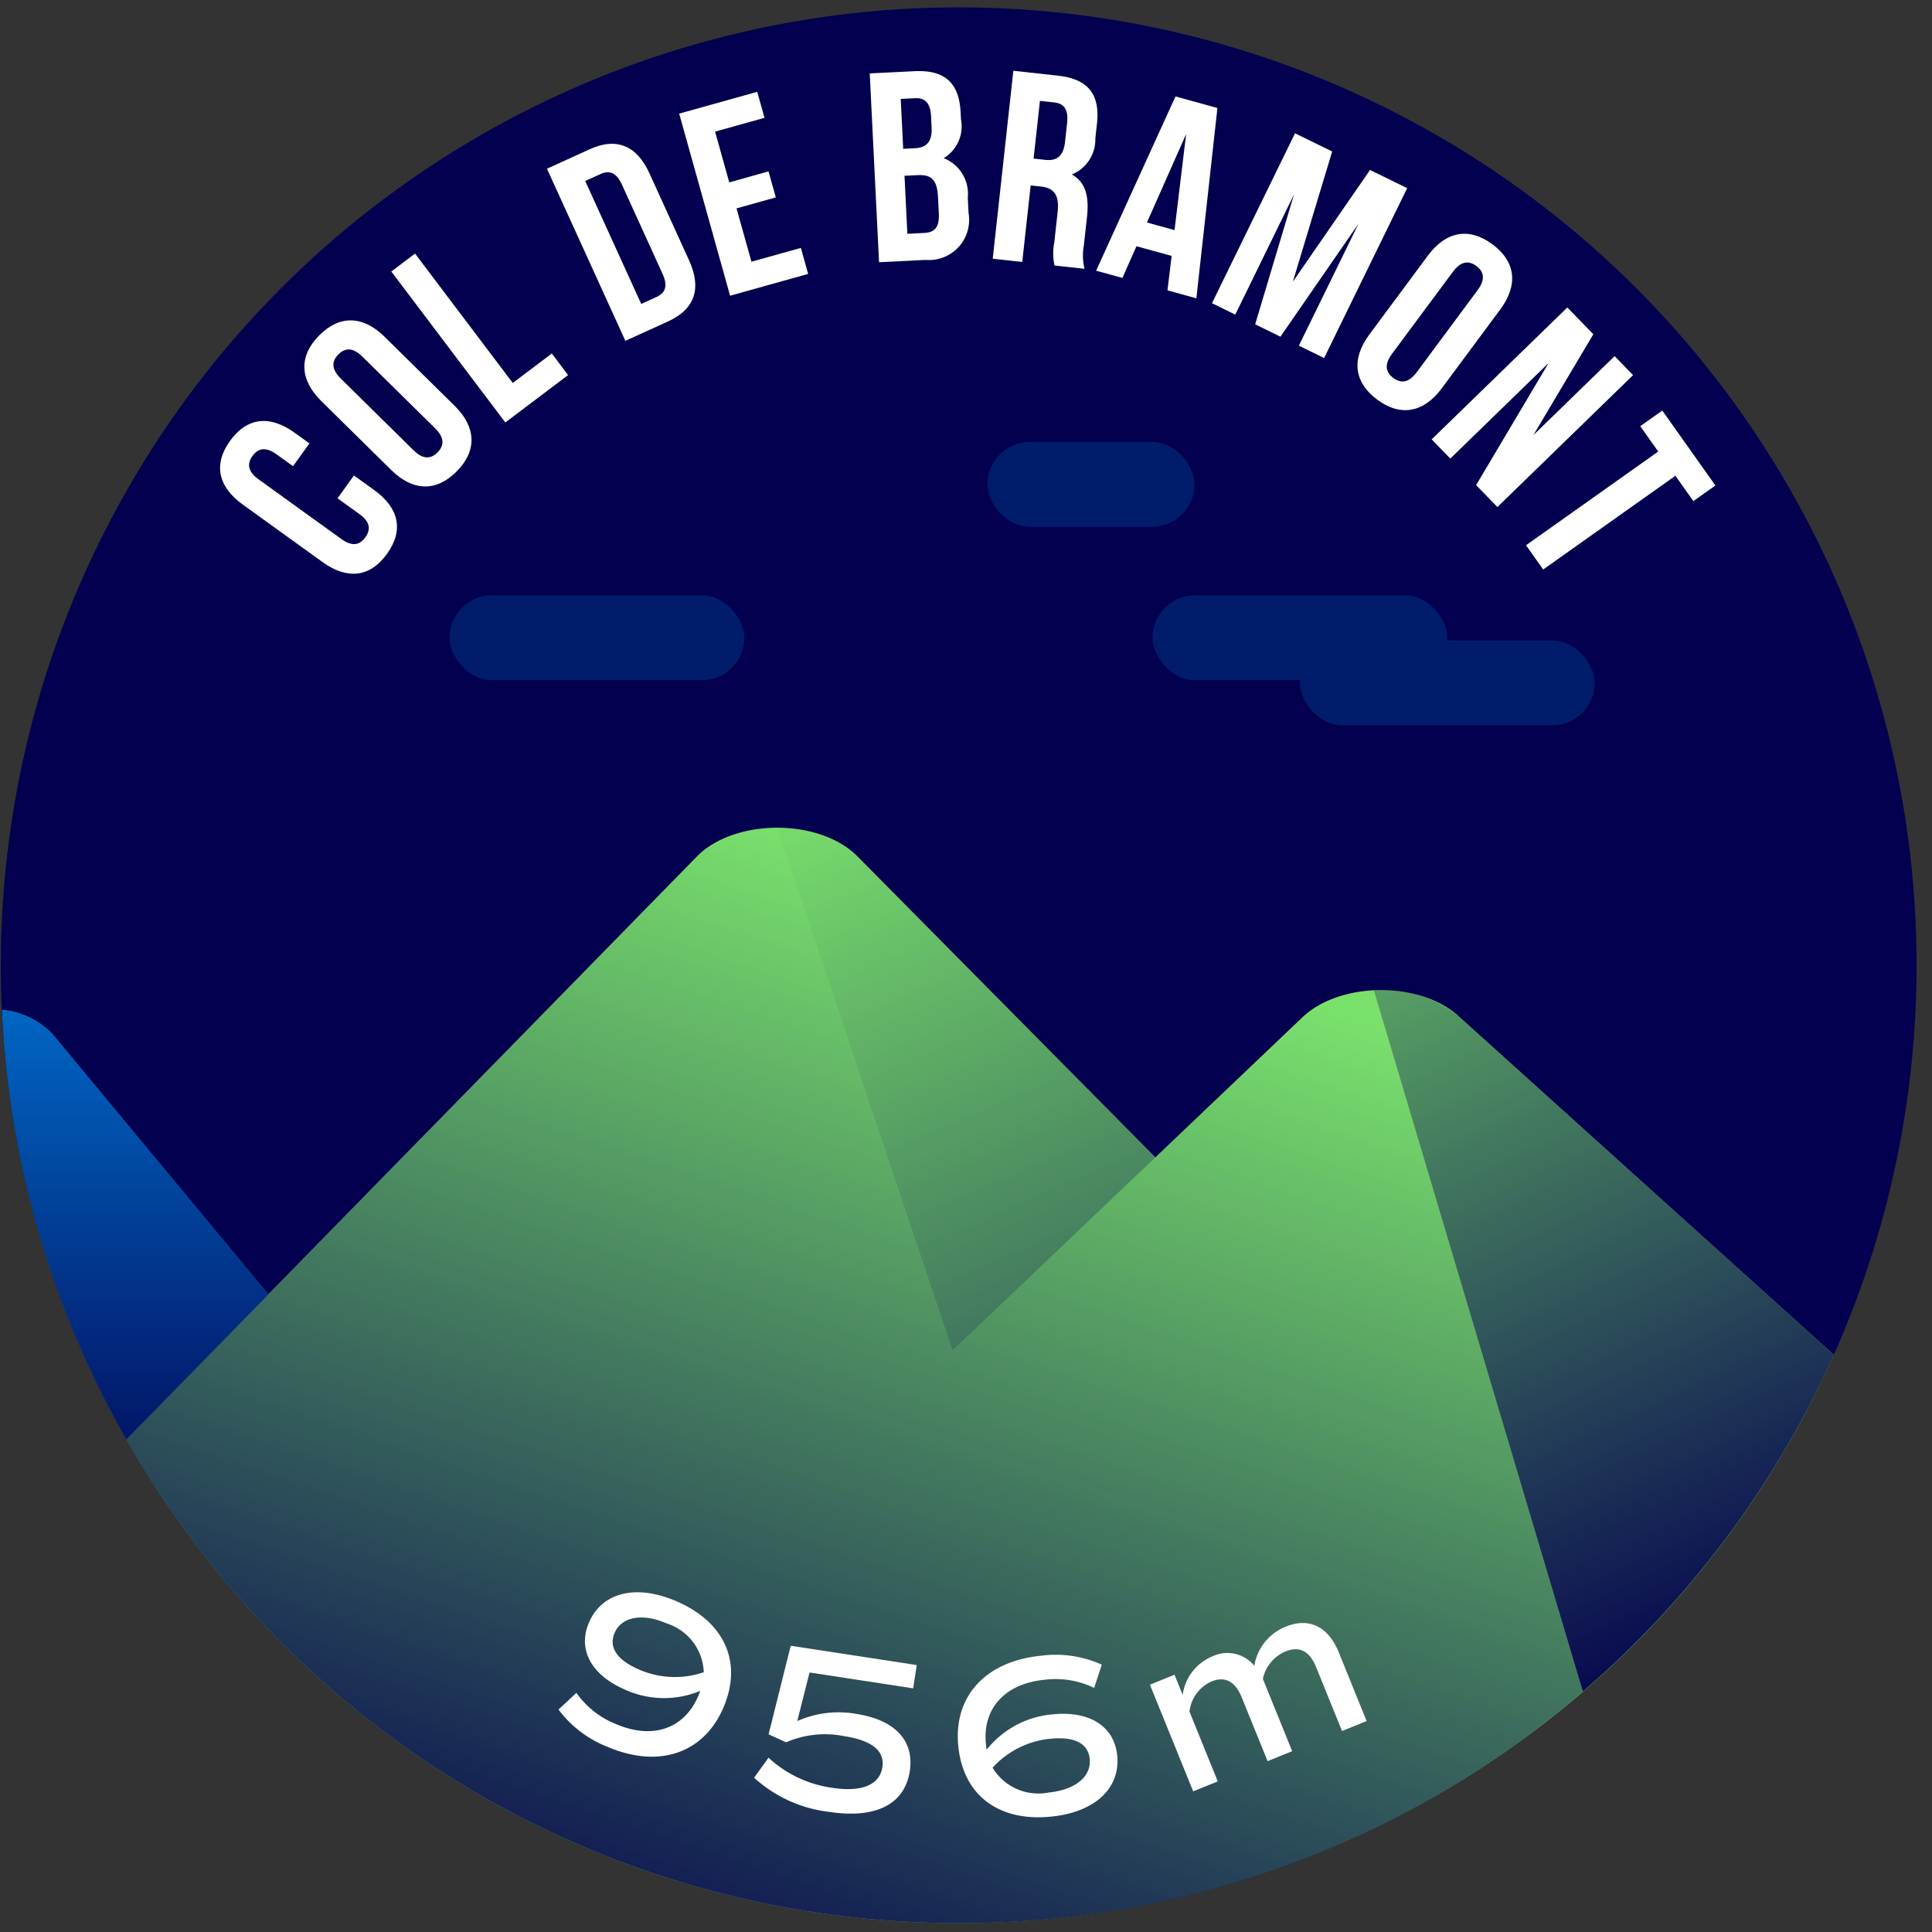 <svg xmlns="http://www.w3.org/2000/svg" xmlns:xlink="http://www.w3.org/1999/xlink" viewBox="0 0 120 120"><rect x="0" y="0" width="120" height="120" fill="#333333" stroke="none"/><defs><style>.cls-1{fill:#03004f;}.cls-2{fill:#79e06c;}.cls-3{fill:#0074d3;}.cls-4{opacity:0.8;fill:url(#Dégradé_sans_nom_220);}.cls-5{fill:url(#Dégradé_sans_nom_220-2);}.cls-6{fill:url(#Dégradé_sans_nom_220-3);}.cls-7{fill:url(#Dégradé_sans_nom_220-4);}.cls-8{fill:#001c6a;}.cls-9{fill:#fff;}</style><linearGradient id="Dégradé_sans_nom_220" x1="8.394" y1="88.924" x2="8.394" y2="58.081" gradientUnits="userSpaceOnUse"><stop offset="0" stop-color="#03004f"/><stop offset="1" stop-color="#03004f" stop-opacity="0"/></linearGradient><linearGradient id="Dégradé_sans_nom_220-2" x1="110.043" y1="102.962" x2="81.28" y2="41.911" xlink:href="#Dégradé_sans_nom_220"/><linearGradient id="Dégradé_sans_nom_220-3" x1="42.694" y1="128.133" x2="66.434" y2="57.513" xlink:href="#Dégradé_sans_nom_220"/><linearGradient id="Dégradé_sans_nom_220-4" x1="82.61" y1="117.851" x2="52.642" y2="48.017" xlink:href="#Dégradé_sans_nom_220"/></defs><title>bramont</title><g id="pastille"><circle class="cls-1" cx="59.546" cy="59.954" r="59.497"/></g><g id="blocs_variants" data-name="blocs variants"><path class="cls-2" d="M59.546,119.451A59.496,59.496,0,0,0,113.9,84.146L90.613,63.129c-2.409-2.203-7.38-2.171-9.723.062L71.761,71.885l-18.5-18.691c-2.355-2.378-7.618-2.378-9.972,0L7.852,89.396A59.461,59.461,0,0,0,59.546,119.451Z"/><path class="cls-3" d="M.118,62.717A59.139,59.139,0,0,0,7.852,89.396l8.818-9.008L3.294,64.254A4.876,4.876,0,0,0,.118,62.717Z"/></g><g id="invariants"><path class="cls-4" d="M.119,62.731a59.138,59.138,0,0,0,7.733,26.665l8.818-9.008L3.294,64.254A4.825,4.825,0,0,0,.119,62.731Z"/><path class="cls-5" d="M113.9,84.146,90.613,63.128a7.419,7.419,0,0,0-5.277-1.615L98.312,105.067A59.65,59.65,0,0,0,113.9,84.146Z"/><path class="cls-6" d="M59.546,119.451A59.246,59.246,0,0,0,98.312,105.067L85.34,61.528a6.988,6.988,0,0,0-4.451,1.663L71.761,71.885,59.16,83.89,48.275,51.41a7.093,7.093,0,0,0-4.986,1.784L7.852,89.396A59.461,59.461,0,0,0,59.546,119.451Z"/><path class="cls-7" d="M53.261,53.194a7.097,7.097,0,0,0-4.986-1.784L59.16,83.89,71.762,71.885l-2.605-2.632Z"/><rect class="cls-8" x="80.741" y="39.779" width="18.314" height="5.276" rx="2.638" ry="2.638"/><rect class="cls-8" x="27.918" y="36.975" width="18.314" height="5.276" rx="2.638" ry="2.638"/><rect class="cls-8" x="71.584" y="36.975" width="18.314" height="5.276" rx="2.638" ry="2.638"/><rect class="cls-8" x="61.326" y="27.446" width="12.87" height="5.276" rx="2.638" ry="2.638"/></g><g id="typo"><path class="cls-9" d="M21.984,29.533l1.266.912c1.524,1.1,1.846,2.488.786,3.959s-2.48,1.604-4.004.506l-4.955-3.572c-1.524-1.098-1.846-2.488-.786-3.959,1.06-1.469,2.48-1.604,4.004-.504l.926.666-1.021,1.416-1.021-.736c-.68-.49-1.155-.377-1.498.1-.344.477-.301.961.38,1.453l5.145,3.707c.681.492,1.142.369,1.485-.107s.314-.953-.366-1.443l-1.361-.98Z"/><path class="cls-9" d="M19.953,24.908c-1.338-1.32-1.408-2.777-.135-4.068,1.272-1.291,2.732-1.242,4.07.078l4.349,4.287c1.338,1.32,1.408,2.779.135,4.068-1.272,1.291-2.731,1.242-4.07-.078Zm5.729,3.057c.598.588,1.083.549,1.496.131.412-.418.444-.904-.153-1.494l-4.516-4.451c-.597-.59-1.083-.551-1.496-.133-.413.418-.444.904.153,1.494Z"/><path class="cls-9" d="M24.304,16.863,25.778,15.75l6.07,8.037L34.273,21.957l1.012,1.34-3.898,2.943Z"/><path class="cls-9" d="M33.973,10.48l2.658-1.211c1.68-.766,2.93-.211,3.709,1.5l2.463,5.408c.779,1.711.379,3.018-1.301,3.783l-2.658,1.211Zm2.376.762,3.479,7.637.947-.432c.534-.244.73-.664.382-1.428L38.625,11.459c-.348-.764-.794-.893-1.328-.648Z"/><path class="cls-9" d="M45.295,11.328l2.44-.684.452,1.617-2.44.682.926,3.312,3.07-.857.452,1.615-4.848,1.355L42.185,7.057l4.848-1.354.452,1.615-3.07.857Z"/><path class="cls-9" d="M59.666,6.984l.021.42a2.305,2.305,0,0,1-1.073,2.42,2.377,2.377,0,0,1,1.497,2.447l.047.953a2.497,2.497,0,0,1-2.661,2.92l-2.898.143L54.021,4.559l2.781-.137C58.712,4.328,59.577,5.176,59.666,6.984Zm-3.72-.84.153,3.1.72-.037c.687-.033,1.091-.355,1.045-1.293L57.832,7.26c-.041-.838-.344-1.191-.998-1.16Zm.235,4.773.177,3.604,1.056-.053c.62-.031.941-.332.898-1.203l-.05-1.021c-.053-1.09-.422-1.406-1.259-1.365Z"/><path class="cls-9" d="M65.495,16.49a3.615,3.615,0,0,1-.009-1.453l.202-1.834c.119-1.084-.204-1.525-1.038-1.617l-.634-.068-.522,4.752-1.834-.201L62.941,4.395l2.769.305c1.901.207,2.622,1.182,2.424,2.982l-.101.918a2.342,2.342,0,0,1-1.461,2.236c.875.484,1.078,1.4.945,2.619l-.198,1.801a3.448,3.448,0,0,0,.044,1.439ZM64.592,6.264l-.394,3.586.717.078c.684.076,1.134-.18,1.236-1.113l.126-1.15c.092-.834-.151-1.232-.802-1.303Z"/><path class="cls-9" d="M74.309,18.529l-1.795-.494.258-2.139-2.184-.602-.873,1.969-1.634-.449L73.012,5.99l2.604.719Zm-3.071-4.709,1.714.473.72-5.963Z"/><path class="cls-9" d="M80.302,17.496l4.793-6.939,2.307,1.129L82.243,22.238,80.675,21.471l3.7-7.568L79.529,20.912l-1.568-.768,2.412-8.066L76.725,19.541l-1.447-.709L80.437,8.279l2.307,1.129Z"/><path class="cls-9" d="M88.688,15.877c1.119-1.51,2.554-1.781,4.009-.703,1.456,1.08,1.611,2.531.491,4.041l-3.638,4.904c-1.119,1.51-2.554,1.781-4.009.703-1.455-1.08-1.61-2.531-.491-4.041Zm-2.226,6.098c-.5.674-.393,1.15.079,1.5.471.35.958.312,1.458-.361l3.778-5.092c.5-.674.393-1.15-.078-1.5-.472-.35-.958-.312-1.458.361Z"/><path class="cls-9" d="M96.185,22.549l-6.104,5.934L88.923,27.291l8.427-8.193,1.615,1.662-3.722,6.264,5.044-4.904,1.147,1.18-8.427,8.193-1.323-1.361Z"/><path class="cls-9" d="M103.248,25.5l3.299,4.654-1.369.971-1.116-1.574-8.212,5.822-1.067-1.506,8.212-5.822-1.116-1.574Z"/></g><g id="altitude"><path class="cls-9" d="M44.927,106.074c-1.225,2.844-4.027,3.787-7.21,2.418a6.956,6.956,0,0,1-3.027-2.309l1.111-1.037a5.489,5.489,0,0,0,2.459,1.939c2.257.971,4.229.305,5.105-1.73a2.857,2.857,0,0,0,.127-.332,5.848,5.848,0,0,1-4.668-.076c-2.101-.904-2.961-2.496-2.243-4.166.814-1.891,2.935-2.4,5.427-1.328C45.035,100.756,46.134,103.27,44.927,106.074Zm-1.215-2.209a3.309,3.309,0,0,0-2.312-3.035c-1.513-.652-2.791-.412-3.224.592-.387.9.154,1.689,1.524,2.279A5.555,5.555,0,0,0,43.712,103.865Z"/><path class="cls-9" d="M56.508,110.012c-.318,2.08-2.15,2.965-5.003,2.527a8.331,8.331,0,0,1-4.666-2.123l.895-1.244a7.273,7.273,0,0,0,3.984,1.875c1.785.273,2.917-.172,3.087-1.281.157-1.025-.651-1.668-2.394-1.934a6.027,6.027,0,0,0-3.583.387l-1.089-.498,1.374-5.5,7.828,1.199-.222,1.447-6.437-.986L49.52,106.9a6.301,6.301,0,0,1,3.664-.447C55.573,106.82,56.801,108.102,56.508,110.012Z"/><path class="cls-9" d="M69.392,109.041c.203,2.051-1.407,3.525-4.109,3.793-3.281.326-5.461-1.344-5.763-4.385-.306-3.084,1.691-5.268,5.143-5.609a6.938,6.938,0,0,1,3.769.555l-.471,1.445a5.495,5.495,0,0,0-3.093-.506c-2.447.242-3.851,1.781-3.632,3.988a2.853,2.853,0,0,0,.049.352,5.861,5.861,0,0,1,4.125-2.195C67.687,106.254,69.212,107.23,69.392,109.041Zm-1.708.213c-.097-.977-.954-1.406-2.439-1.258a5.57,5.57,0,0,0-3.593,1.799A3.315,3.315,0,0,0,65.148,111.334C66.789,111.17,67.792,110.342,67.684,109.254Z"/><path class="cls-9" d="M83.153,102.629l1.73,4.268-1.528.619-1.607-3.965c-.406-1-1.03-1.33-1.913-.973a2.384,2.384,0,0,0-1.396,1.701l1.821,4.49-1.528.619-1.607-3.963c-.406-1-1.043-1.324-1.873-.988a2.339,2.339,0,0,0-1.371,1.875l1.757,4.332-1.528.619-2.686-6.623,1.527-.619.507,1.25a3.023,3.023,0,0,1,1.838-2.387,2.156,2.156,0,0,1,2.612.582,3.163,3.163,0,0,1,1.957-2.434C81.33,100.439,82.512,101.049,83.153,102.629Z"/></g></svg>